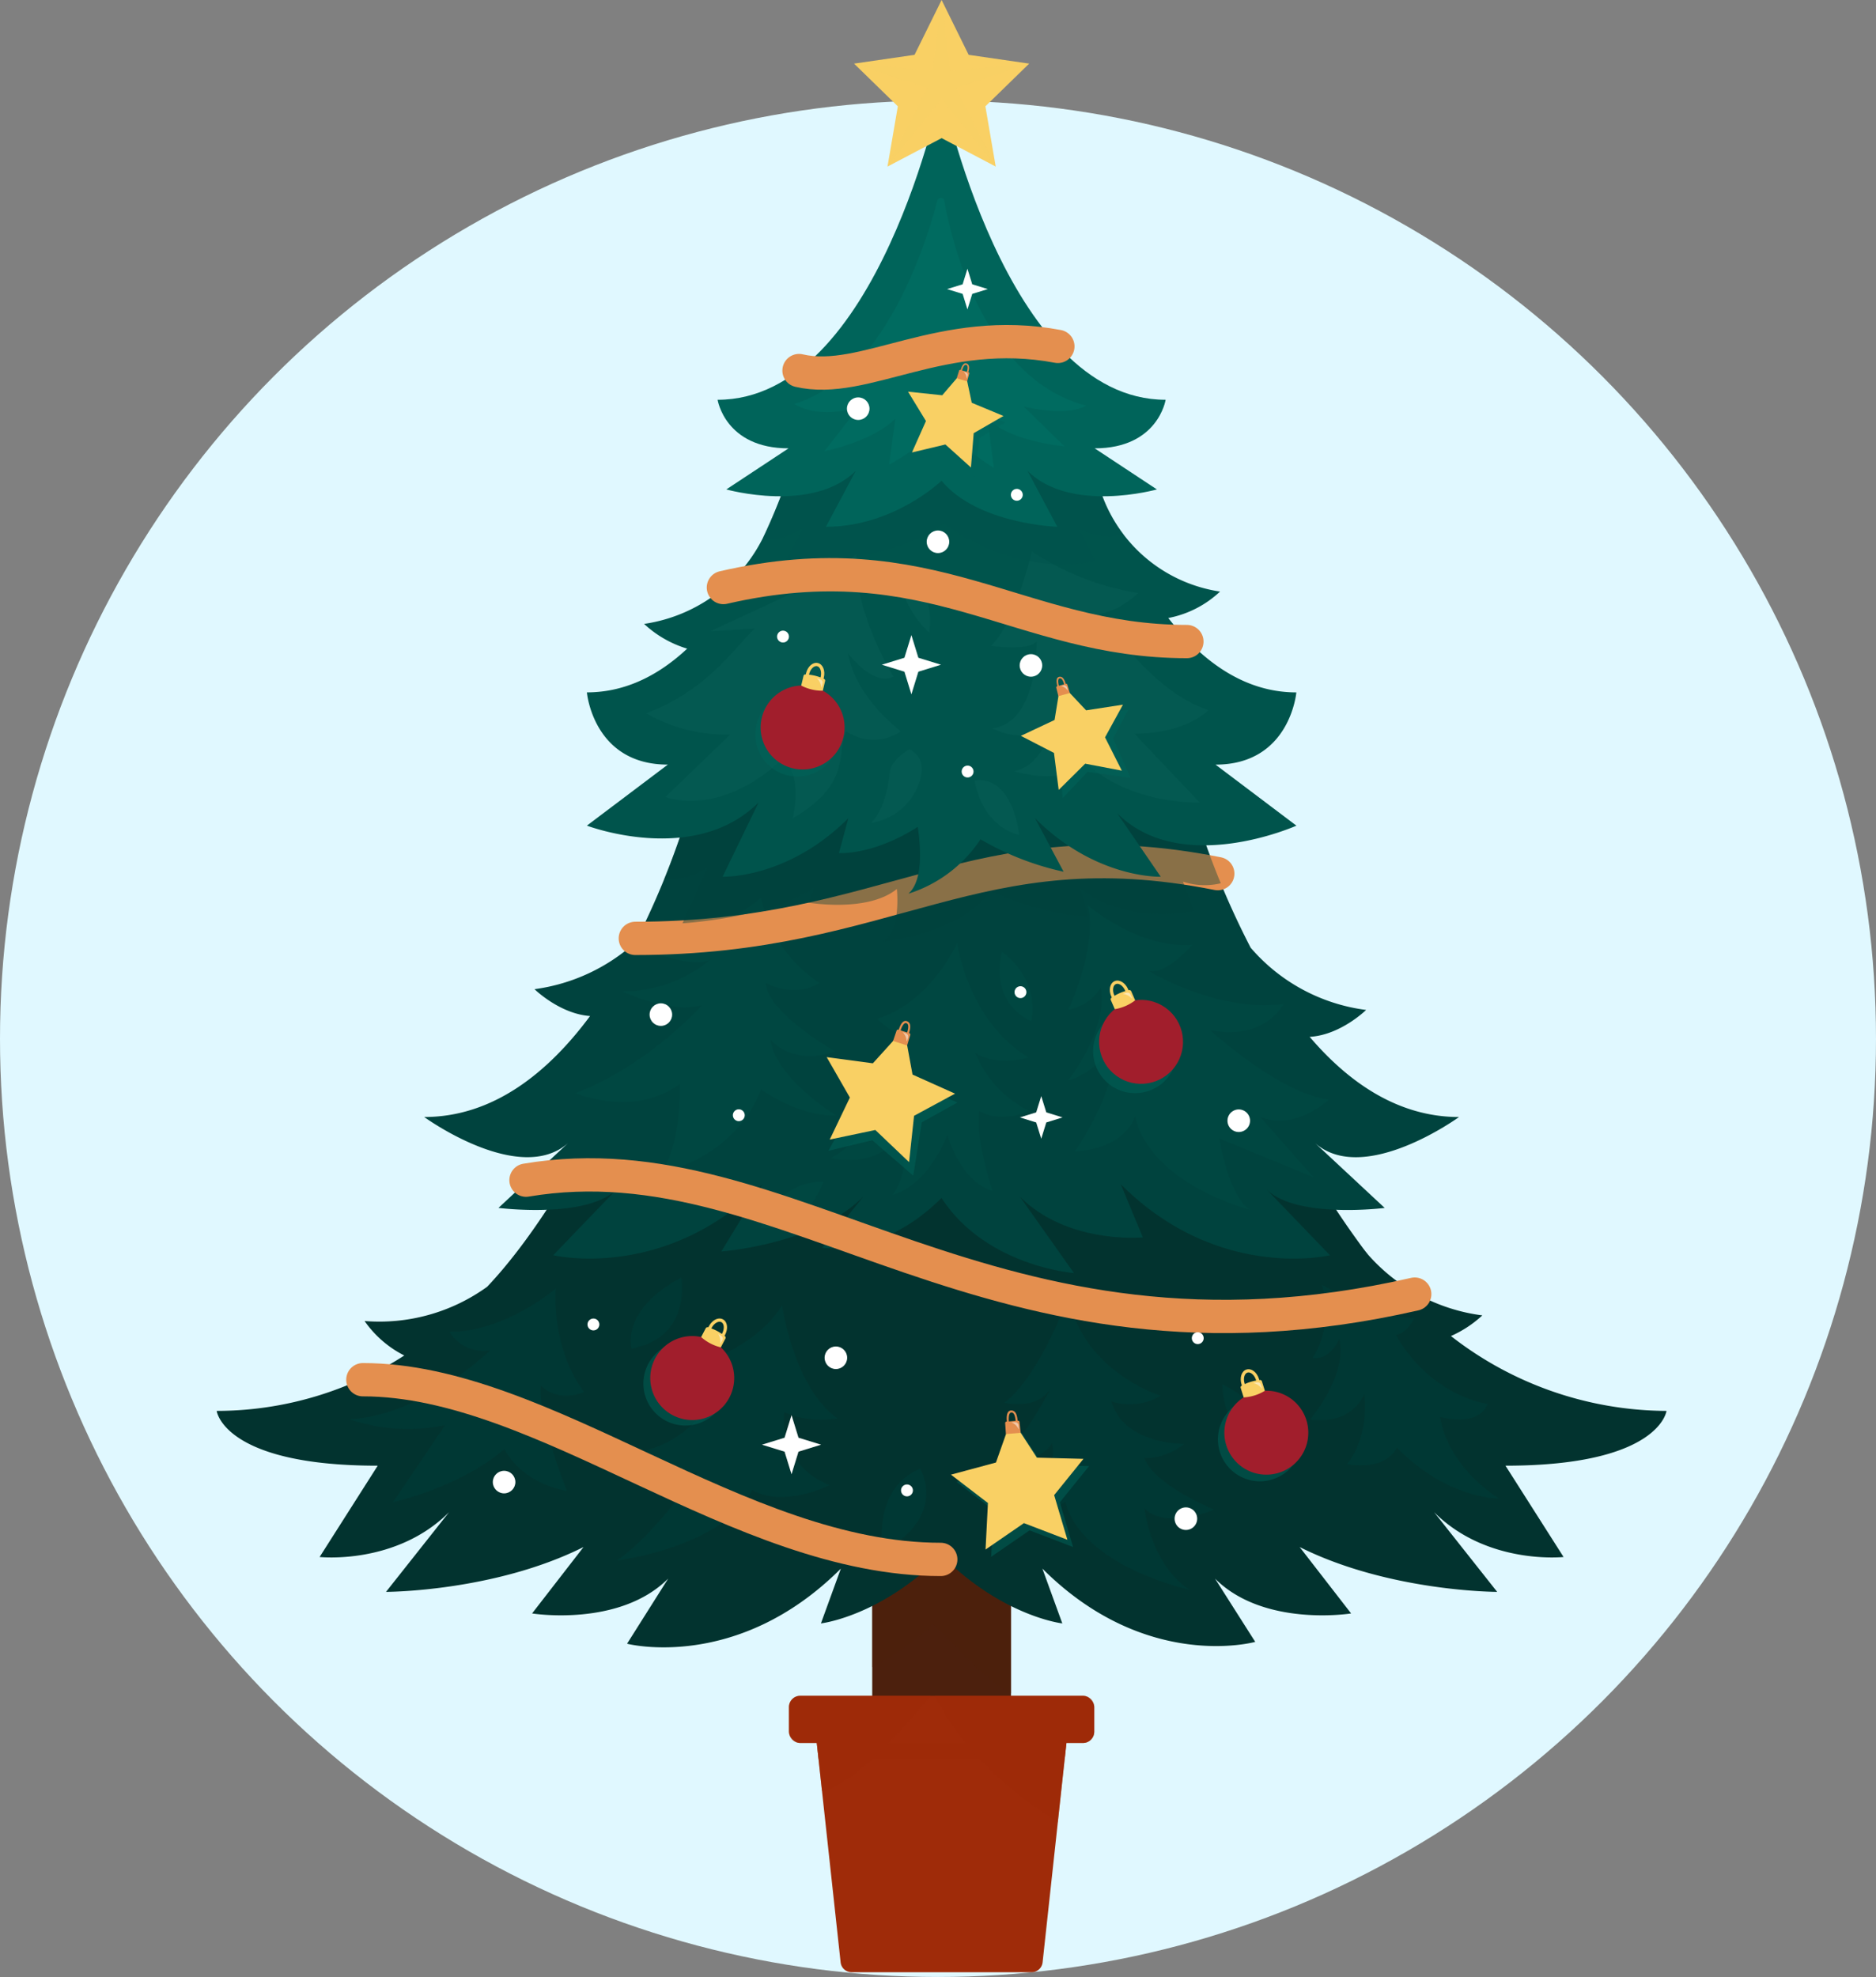 <svg xmlns="http://www.w3.org/2000/svg" width="260" height="273.933"><rect width="100%" height="100%" fill="#808080" stroke="none"/><defs><clipPath id="a"><path data-name="Path 11765" d="M1292.878 184.536c-8.364 0-15.227-4.7-20.7-11.11 4.286-.244 7.824-3.728 7.824-3.728a25.329 25.329 0 01-16-8.622 114.325 114.325 0 01-8.851-22.781h-67.961a114.643 114.643 0 01-8.457 22.026 25.942 25.942 0 01-13.984 6.5s3.473 3.419 7.7 3.721c-5.805 7.826-13.417 13.992-22.991 13.992 0 0 13.165 9.56 19.93 3.623l-9.635 8.972s12.25 1.552 16.39-2.588l-8.8 9.143s15.442 3.709 28.986-9.835l-5.693 9.318s13.027-.95 19.67-7.593l-5.694 7.074s8.347 1.294 16.544-6.9c6.164 9.489 18.355 10.41 18.355 10.41l-7.487-10.583c6.643 6.643 17.034 5.636 17.034 5.636l-3.058-7.359c13.546 13.544 28.988 9.835 28.988 9.835l-8.8-9.143c4.14 4.14 16.39 2.588 16.39 2.588l-9.635-8.972c6.77 5.94 19.935-3.624 19.935-3.624z" transform="translate(-1149.461 -138.295)" fill="none"/></clipPath><clipPath id="b"><path data-name="Path 11773" d="M1258.607 150.226c-7.37 0-13.246-4.528-17.746-10.308a14.417 14.417 0 007.174-3.667l-.179-.025a20.663 20.663 0 01-16.1-13.117 76.679 76.679 0 01-2.482-7.447h-39.662a83.248 83.248 0 01-4.618 12.5 21.953 21.953 0 01-16.6 12.544l-.186.027a15.159 15.159 0 005.974 3.43c-3.855 3.6-8.472 6.059-13.9 6.059 0 0 .863 10.008 11.214 10.008l-11.214 8.456s14.913 5.663 23.8-3.221l-4.992 10.3s8.972.344 17.426-8.11l-1.3 4.83s4.655.365 10.925-3.63c.484 3.34.631 7.582-1.306 9.264a18.706 18.706 0 0010-7.541 39.3 39.3 0 0011.518 4.494l-3.967-7.418c8.453 8.453 17.425 8.11 17.425 8.11l-6.038-8.8c8.885 8.885 24.845 1.725 24.845 1.725l-11.214-8.456c10.341.001 11.203-10.007 11.203-10.007z" transform="translate(-1160.281 -115.662)" fill="none"/></clipPath><clipPath id="c"><path data-name="Path 11835" d="M1214.52 198.974h-39.284a1.514 1.514 0 00-1.515 1.515V204a1.515 1.515 0 001.515 1.515h2.34l3.3 30.394a1.538 1.538 0 001.529 1.373h24.935a1.539 1.539 0 001.529-1.373l3.3-30.394h2.34a1.516 1.516 0 001.515-1.515v-3.509a1.515 1.515 0 00-1.504-1.517z" transform="translate(-1173.722 -198.974)" fill="none"/></clipPath></defs><g transform="translate(-920 -1187.067)"><circle data-name="Ellipse 27" cx="130" cy="130" r="130" transform="translate(920 1201)" fill="#e0f8ff"/><g data-name="Group 496" transform="translate(-185.624 1100.861)"><path data-name="Path 11747" d="M1245.742 295.115h-19.234v44.622a26.644 26.644 0 0019.234 0z" fill="#4c200d"/><path data-name="Path 11748" d="M1245.742 320.827v-20.772h-19.234v17.163a34.077 34.077 0 008.454-5.949c3.911 3.916 7.759 8.206 10.78 9.558z" fill="#4c200d" opacity=".5" style="mix-blend-mode:multiply;isolation:isolate"/><g data-name="Group 461"><path data-name="Path 11749" d="M1336.588 281.703a48.832 48.832 0 01-29.875-10.373 15.764 15.764 0 004.349-2.861 25.422 25.422 0 01-15.83-8.414 40.95 40.95 0 01-.579-.733l-.039-.054v.006a127.478 127.478 0 01-7.714-11.729h-101.68s-5.459 9.993-12.081 16.959a25.522 25.522 0 01-16.988 4.745 14.9 14.9 0 005.505 4.776 47.965 47.965 0 01-26 7.678s.921 7.591 22.316 7.591l-8.051 12.652s10.581 1.15 17.942-6.211l-8.741 11.043s14.953 0 27.375-6.211l-7.13 9.2s12.077 1.957 18.863-4.83l-5.7 9.026s15.252 3.971 29.63-10.408l-2.761 7.593s8.205-.921 16.717-9.433c8.512 8.512 16.736 9.433 16.736 9.433l-2.761-7.593c14.377 14.379 29.5 10.152 29.5 10.152l-5.578-8.77c6.786 6.787 18.864 4.83 18.864 4.83l-7.13-9.2c12.423 6.211 27.375 6.211 27.375 6.211l-8.741-11.043c7.361 7.362 17.942 6.211 17.942 6.211l-8.051-12.652c21.397-.001 22.316-7.591 22.316-7.591z" fill="#02332f"/><path data-name="Path 11750" d="M1182.655 264.727s-6.924 6.026-14.746 6.026a5.578 5.578 0 005.643 2.565s-9.247 9.022-19.505 9.537a24.808 24.808 0 0013.271.817l-7.228 10.675s9.168-1.971 15.45-7.357c0 0 1.988 4.536 8.656 5.818 0 0-4.1-10.258-3.59-14.617 0 0 2.05 2.436 5.961.9-4.681-6.346-3.912-14.364-3.912-14.364z" fill="#003834"/><path data-name="Path 11751" d="M1288.824 264.214s7.951 4.615 12.823 4.615c0 0-1.154 2.309-2.565 2.309 0 0 3.849 7.82 12.7 9.616 0 0-.9 3.2-6.541 1.794 0 0 .417 6.124 8.078 11.285 0 0-7.084.127-14.1-7.053 0 0-1.154 3.207-6.924 2.309 0 0 3.078-3.3 2.4-9.745 0 0-1.444 4.328-7.5 3.559.191-.29 5.192-6.155 4.038-11.156 0 0-1.25 2.982-3.655 2.6a12.457 12.457 0 001.246-10.133z" fill="#003834"/><path data-name="Path 11752" d="M1221.699 282.742a13.027 13.027 0 01-7.4-.867 9.554 9.554 0 006.347 10.1s-6.445 3.238-10.77.675c-4.2 8.045-18.753 9.777-18.753 9.777 5.193-3.526 11.154-12.181 11.154-12.181a18.259 18.259 0 01-8.847-2.694s7.982-.865 11.06-8.366a16.742 16.742 0 01-7.789-2.4s12.4-1.827 17.309-9.712c-.004-.007 1.633 11.436 7.689 15.668z" fill="#003834"/><path data-name="Path 11753" d="M1251.43 286.195c1.167 4.642-5.455 10.879-5.455 10.879 3.723.152 7.276-2.809 7.276-2.809 2.359 9.031 17.228 12.219 17.228 12.219-5.411-3.563-6.239-11.266-6.239-11.266 3.017 3.042 9.656.16 9.656.16s-8.272-3.361-9.662-7.126a8.691 8.691 0 005.505-1.973s-8.4.106-10.058-5.882a8.3 8.3 0 006.795-.8s-10.608-3.232-12.813-13.667c0 0-3.913 10.921-8.837 14.636 0 0 4.517 1.144 6.413-2 0 0-3.817 7.707-8.316 11.081.002-.004 6.628-.435 8.507-3.452z" fill="#003834"/><path data-name="Path 11754" d="M1233.145 289.691s3.961 6.455-5.171 11.523c-.001 0-1.624-8.666 5.171-11.523z" fill="#003834"/><path data-name="Path 11755" d="M1200.054 263.22s1.5 8.339-6.912 9.841c0 0-1.577-5.334 6.912-9.841z" fill="#003834"/><path data-name="Path 11756" d="M1280.554 284.088s-5.384 1.475-5.513-6.026c0 0 4.488 1.667 5.513 6.026z" fill="#003834"/></g><g data-name="Group 462"><path data-name="Path 11757" d="M1307.834 240.983c-8.364 0-15.227-4.7-20.7-11.11 4.286-.244 7.824-3.728 7.824-3.728a25.329 25.329 0 01-16-8.622 114.325 114.325 0 01-8.851-22.781h-67.961a114.643 114.643 0 01-8.457 22.026 25.942 25.942 0 01-13.984 6.5s3.473 3.419 7.7 3.721c-5.805 7.826-13.417 13.992-22.991 13.992 0 0 13.165 9.56 19.93 3.623l-9.635 8.972s12.25 1.552 16.39-2.588l-8.8 9.143s15.442 3.709 28.986-9.835l-5.693 9.318s13.027-.95 19.67-7.593l-5.694 7.074s8.347 1.294 16.544-6.9c6.164 9.489 18.355 10.41 18.355 10.41l-7.487-10.583c6.643 6.643 17.034 5.636 17.034 5.636l-3.058-7.359c13.546 13.544 28.988 9.835 28.988 9.835l-8.8-9.143c4.14 4.14 16.39 2.588 16.39 2.588l-9.635-8.972c6.77 5.94 19.935-3.624 19.935-3.624z" fill="#00433e"/><path data-name="Path 11758" d="M1256.386 211.636s6.957 6.059 14.458 5.482c0 0-3.367 4.038-5.963 3.655 0 0 9.424 5.77 18.657 4.519 0 0-2.6 5.193-10.193 3.655 0 0 9.52 8.751 16.444 9.616 0 0-4.616 4.424-9.52 2.4l7.405 8.366-13.079-5.384s1.281 7.949 4.229 9.872c0 0-13.719-3.463-15.9-12.95 0 0-1.154 4.488-8.335 4.872 0 0 5.769-8.078 5.513-14.617 0 0-3.2 4.1-6.411 4.745 0 0 5.513-6.924 4.488-12.823a6.685 6.685 0 01-4.488 3.078s4.104-8.711 2.695-14.486z" fill="#004741"/><path data-name="Path 11759" d="M1219.198 222.411c-3.59 2.179-7.437 0-7.437 0 .129 4.1 9.618 9.489 9.618 9.489-6.155 2.052-8.977-1.667-8.977-1.667.769 5.513 9.1 10.514 9.1 10.514-5.128.256-10.385-3.59-10.385-3.59-3.844 9.745-13.976 11.545-13.976 11.545 2.949-3.463 2.692-12.31 2.692-12.31-6.282 4.745-14.49 1.281-14.49 1.281 10-3.717 17.568-12.181 17.568-12.181-4.359 1.284-11.027-1.923-11.027-1.923a18.97 18.97 0 0012.438-4.615c-1.667 1.538-7.437-.513-7.437-.513 5-.771 14.233-7.822 14.233-7.822a18.854 18.854 0 008.08 11.792z" fill="#004741"/><path data-name="Path 11760" d="M1236.927 243.408s1.731 6.539 6.251 7.789c0 0-2.4-7.02-1.827-11.058 0 0 2.6 1.827 6.924 0a15.48 15.48 0 01-7.5-8.078s2.6 2.019 7.405.673c-8.464-5.1-9.906-15.867-9.906-15.867s-3.655 8.27-11.058 10.481a9.4 9.4 0 003.173 2.213s-.771 3.173-7.022 5.963c3.463 1.729 7.791.288 7.791.288s-5 7.887-10.387 10.866c6.541 1.25 9.137-2.6 9.137-2.6s2.5 3.269-.577 7.693c5.191-1.535 7.596-8.363 7.596-8.363z" fill="#004741"/><path data-name="Path 11761" d="M1211.024 256.31s6.155.577 8.7-6.347c.003-.004-5.766-.625-8.7 6.347z" fill="#004741"/><path data-name="Path 11762" d="M1244.492 218.086s-2.019 6.732 4.038 9.618c.003-.003 1.54-5.389-4.038-9.618z" fill="#004741"/><path data-name="Path 11763" d="M1193.675 216.229c35.5 0 47.12-15.665 80.723-8.97" fill="none" stroke="#e48f4f" stroke-linecap="round" stroke-miterlimit="10" stroke-width="4.614"/></g><g data-name="Group 465"><g data-name="Group 464"><g data-name="Group 463" clip-path="url(#a)" transform="translate(1164.417 194.743)"><path data-name="Path 11764" d="M33.241 13.338a10.3 10.3 0 005.974-1.636L35.8 19.397s12.512-.771 18.234-4.953l-.8 2.084s8.232 1.425 12.271-1.892c0 0 .675 6.155-2.115 7.357 0 0 11.012-1.106 15.05-7.07 0 0 7.583 3.511 13.544 3.463l-1.011-3.8s5.535 5 15.728 3.125l-1.538-4.088a9.409 9.409 0 005.542.146V-8.537H33.241z" fill="#00433e" opacity=".4"/></g></g><path data-name="Path 11766" d="M1285.288 182.147c-7.37 0-13.246-4.528-17.746-10.308a14.417 14.417 0 007.174-3.667l-.179-.025a20.663 20.663 0 01-16.1-13.117 76.679 76.679 0 01-2.482-7.447h-39.662a83.248 83.248 0 01-4.618 12.5 21.953 21.953 0 01-16.6 12.544l-.186.027a15.159 15.159 0 005.974 3.43c-3.855 3.6-8.472 6.059-13.9 6.059 0 0 .863 10.008 11.214 10.008l-11.214 8.456s14.913 5.663 23.8-3.221l-4.992 10.3s8.972.344 17.426-8.11l-1.3 4.83s4.655.365 10.925-3.63c.484 3.34.631 7.582-1.306 9.264a18.706 18.706 0 0010-7.541 39.3 39.3 0 0011.518 4.494l-3.967-7.418c8.453 8.453 17.425 8.11 17.425 8.11l-6.038-8.8c8.885 8.885 24.845 1.725 24.845 1.725l-11.214-8.456c10.341.001 11.203-10.007 11.203-10.007z" fill="#00544c"/><path data-name="Path 11767" d="M1255.744 191.542c6.257 6.257 16.155 5.866 16.155 5.866l-9.052-9.547c7.291 0 10.271-3.273 10.271-3.273-6.668-2.117-11.948-9.249-15.117-13.319 2.809-.373 5.372-2.9 5.372-2.9a36.872 36.872 0 01-14.746-5.77s-2.34 10.129-5.674 13.079c0 0 4.938.833 6.347-.577 0 0 .258 11.252-6.153 12.021 0 0 4.84 2.692 8.558-.769 0 0-1.538 6.091-5.578 6.7-.001-.004 7.373 2.336 9.617-1.511z" fill="#045951"/><path data-name="Path 11768" d="M1224.328 162.917c-3.719 3.59-15.611 8.478-20.26 10.77l6.155-.385c-2.715 2.538-6.6 8.624-15.067 11.733a22.281 22.281 0 0011.669 2.948l-8.977 8.656s7.375 3.013 16.222-5.257c2.948 2.18 1.411 8.208 1.411 8.208 8.431-4.874 5.93-9.3 7.436-12.054a6.719 6.719 0 007.566 0c-6.8-5.386-7.309-10.77-7.309-10.77s3.463 4.615 6.282 3.2c0 .004-5.769-9.356-5.128-17.049z" fill="#045951"/><path data-name="Path 11769" d="M1228.948 193.178s-.383 5-2.628 7.051a8.353 8.353 0 006.924-6.347c.729-2.986-1.6-3.849-1.6-3.849s-2.515 1.414-2.696 3.145z" fill="#045951"/><path data-name="Path 11770" d="M1246.897 201.882s-4.9-.723-6.2-7.5c-.003-.002 4.852-1.398 6.2 7.5z" fill="#045951"/><path data-name="Path 11771" d="M1234.394 173.879s-5-4.551-3.655-9.3c.001.005 4.68 3.531 3.655 9.3z" fill="#045951"/></g><g data-name="Group 467"><g data-name="Group 466" clip-path="url(#b)" transform="translate(1186.962 147.583)"><path data-name="Path 11772" d="M24.417 13.427a10.053 10.053 0 005.426-1.571l-2.661 5.257s16.532-.994 22.237-5.963c0 0 9.426 7.568 21.093 5.2l-2.275-4.44a9.383 9.383 0 006.443.75V4.134H24.801z" fill="#00544c" opacity=".4" style="mix-blend-mode:multiply;isolation:isolate"/></g></g><g data-name="Group 468"><path data-name="Path 11774" d="M1236.115 152.816c5 6.038 16.045 6.382 16.045 6.382l-4.141-7.764c5.953 5.953 17.945 2.588 17.945 2.588l-8.626-5.693c8.8 0 9.833-6.73 9.833-6.73-22.256 0-31.055-43.134-31.055-43.134s-8.781 43.134-31.038 43.134c0 0 1.036 6.73 9.835 6.73l-8.626 5.693s11.992 3.365 17.944-2.588l-4.142 7.764c9.432.001 16.026-6.382 16.026-6.382z" fill="#00645a"/><path data-name="Path 11775" d="M1236.099 144.961a35.161 35.161 0 007.261 6.08l-.858-6.822c3.2 3.2 10.646 3.828 10.646 3.828l-5.635-5.5c6.556 1.469 8.629-.144 8.629-.144-13.8-3.567-18.418-21.766-19.656-28.375a.488.488 0 00-.952-.033c-1.7 6.491-7.433 24.333-19.812 28.177 0 0 3.109 2.3 8.974.375l-4.828 6.188s6.636-1.317 9.839-4.517l-.858 6.361a27.268 27.268 0 007.249-5.62" fill="#006b60"/></g><g data-name="Group 469" fill="#f9d064"><path data-name="Path 11776" d="M1236.125 105.344l-7.5 3.943 1.432-8.351-6.067-5.914 8.384-1.218 3.75-7.6 3.749 7.6 8.385 1.218-6.067 5.914 1.432 8.351z"/><path data-name="Path 11777" d="M1236.125 99.894l-7.5 9.392 5.477-10.862-10.112-3.4 10.884 1.025 1.25-9.841 1.25 9.841 10.884-1.025-10.112 3.4 5.477 10.862z" opacity=".4" style="mix-blend-mode:multiply;isolation:isolate"/></g><path data-name="Path 11778" d="M1232.903 177.344l-.966-3.136-.967 3.136-3.136.967 3.136.967.967 3.136.967-3.136 3.136-.967z" fill="#fff"/><path data-name="Path 11779" d="M1240.37 125.598l-.665-2.157-.665 2.157-2.157.665 2.157.665.665 2.157.665-2.157 2.157-.665z" fill="#fff"/><path data-name="Path 11780" d="M1250.633 240.337l-.7-2.254-.7 2.254-2.254.7 2.254.7.7 2.254.7-2.254 2.254-.7z" fill="#fff"/><path data-name="Path 11781" d="M1216.292 285.417l-.967-3.136-.968 3.136-3.136.967 3.136.967.968 3.136.967-3.136 3.136-.967z" fill="#fff"/><path data-name="Path 11782" d="M1248.592 359.483h-24.936a1.538 1.538 0 01-1.529-1.373l-3.513-32.311a1.539 1.539 0 011.529-1.7h31.961a1.539 1.539 0 011.53 1.7l-3.513 32.311a1.539 1.539 0 01-1.529 1.373z" fill="#9f2b09"/><path data-name="Path 11783" d="M1218.43 324.094l.634 5.834h34.122l.634-5.834z" fill="#9f2b09" opacity=".5" style="mix-blend-mode:multiply;isolation:isolate"/><rect data-name="Rectangle 113" width="42.314" height="6.539" rx="1.569" transform="translate(1214.968 321.177)" fill="#9f2b09"/><g data-name="Group 470"><path data-name="Path 11784" d="M1248.315 298.254l-5.32 3.661.329-6.449-5.124-3.928 6.234-1.677 1.9-5.374a.373.373 0 01.665-.079l3.109 4.776 6.455.165-4.057 5.024 1.838 6.189z" fill="#00645a" opacity=".5" style="mix-blend-mode:multiply;isolation:isolate"/><path data-name="Path 11785" d="M1247.532 297.252l-5.317 3.659.329-6.447-5.124-3.928 6.235-1.679 1.9-5.372a.374.374 0 01.667-.079l3.109 4.776 6.455.165-4.063 5.024 1.836 6.191z" fill="#f9d064"/><path data-name="Path 11786" d="M1247.08 284.746l-.159-1.506a.208.208 0 00-.225-.183h-.042v-.011c-.042-.486-.152-1.4-.867-1.4s-.665 1.044-.621 1.529v.006h-.042a.208.208 0 00-.189.219l.1 1.511zm-.7-1.663l-.463.04h-.012l-.462.04v-.008c-.027-.333-.073-1.229.373-1.229s.537.815.567 1.15z" fill="#e48f4f"/><path data-name="Path 11787" d="M1246.831 284.153l-.044-.463a.462.462 0 00-.452-.419l-.452-.01s-.092.013-.019.048a1.9 1.9 0 01.9.863c.069.158.067-.019.067-.019z" fill="#fff" opacity=".5"/></g><g data-name="Group 471"><path data-name="Path 11788" d="M1226.514 244.196l-6.082 1.467 3.707-6.649-3.451-5.74 6.243 1.492 3.823-4.224c.208-.229-.056-.3 0 0l.917 5.63 6.647 2.8-4.94 2.742-1.186 7.391z" fill="#00645a" opacity=".5" style="mix-blend-mode:multiply;isolation:isolate"/><path data-name="Path 11789" d="M1226.937 242.779l-6.318 1.327 2.79-5.822-3.213-5.6 6.4.856 3.826-4.226a.373.373 0 01.644.183l1.027 5.605 5.893 2.642-5.68 3.069-.692 6.42z" fill="#f9d064"/><path data-name="Path 11790" d="M1231.347 231.069l.433-1.45a.206.206 0 00-.135-.256l-.04-.013v-.008c.148-.465.4-1.35-.258-1.625s-1.017.706-1.165 1.171v.006l-.039-.012a.2.2 0 00-.258.129l-.49 1.434zm0-1.8l-.442-.142h-.015l-.442-.142v-.006c.1-.321.406-1.163.817-.992s.183.961.081 1.279z" fill="#e48f4f"/><path data-name="Path 11791" d="M1231.344 230.423l.137-.442a.465.465 0 00-.256-.563l-.415-.183s-.088-.023-.035.037a1.9 1.9 0 01.5 1.14c.002.172.069.011.069.011z" fill="#fff" opacity=".5"/></g><g data-name="Group 472"><path data-name="Path 11792" d="M1256.353 193.157l-3.448 3.628-.4-6.078-4.813-2.359 4.842-1.709.734-4.5c.042-.246-.169-.181 0 0l3.063 3.384 5.682-1.006-2.127 3.99 2.415 5.478z" fill="#00645a" opacity=".5" style="mix-blend-mode:multiply;isolation:isolate"/><path data-name="Path 11793" d="M1256.023 192.022l-3.67 3.636-.654-5.124-4.592-2.367 4.672-2.2.734-4.5a.3.3 0 01.513-.156l3.125 3.319 5.107-.786-2.484 4.53 2.325 4.613z" fill="#f9d064"/><path data-name="Path 11794" d="M1253.893 182.237l-.34-1.163a.166.166 0 00-.2-.115l-.033.008c-.1-.377-.319-1.081-.881-.981s-.375.917-.273 1.292v.006l-.033.008a.165.165 0 00-.117.2l.292 1.175zm-.788-1.211l-.358.1h-.011l-.358.1c-.071-.26-.234-.959.119-1.023s.54.567.608.825z" fill="#e48f4f"/><path data-name="Path 11795" d="M1253.614 181.804l-.1-.358a.373.373 0 00-.417-.267l-.358.058s-.069.023-.006.04a1.529 1.529 0 01.828.552c.078.115.053-.025.053-.025z" fill="#fff" opacity=".5"/></g><g data-name="Group 473"><path data-name="Path 11796" d="M1236.367 148.848l-4.461 1.206 2.6-4.984-2.663-4.169 4.638.975 2.738-3.2c.148-.173-.048-.223 0 0l.792 4.138 4.964 1.934-3.592 2.125-.725 5.48z" fill="#00645a" opacity=".5" style="mix-blend-mode:multiply;isolation:isolate"/><path data-name="Path 11797" d="M1236.651 147.794l-4.638 1.106 1.942-4.355-2.486-4.069 4.742.5 2.736-3.2a.277.277 0 01.481.123l.873 4.117 4.4 1.829-4.132 2.382-.379 4.755z" fill="#f9d064"/><path data-name="Path 11798" d="M1239.666 139.054l.29-1.079a.153.153 0 00-.1-.188l-.031-.008v-.006c.1-.346.269-1-.223-1.194s-.735.542-.835.888l-.029-.008a.154.154 0 00-.189.1l-.331 1.067zm-.04-1.331l-.329-.1h-.01l-.329-.094v-.006c.071-.238.277-.867.583-.748s.156.7.086.942z" fill="#e48f4f"/><path data-name="Path 11799" d="M1239.653 138.579l.092-.329a.34.34 0 00-.2-.408l-.31-.129s-.065-.015-.025.029a1.4 1.4 0 01.388.833c.01.127.055.004.055.004z" fill="#fff" opacity=".5"/></g><g data-name="Group 478"><path data-name="Path 11800" d="M1285.79 283.9a5.817 5.817 0 11-7.289-3.813 5.819 5.819 0 017.289 3.813z" fill="#00645a" opacity=".5" style="mix-blend-mode:multiply;isolation:isolate"/><path data-name="Path 11801" d="M1286.68 282.984a5.817 5.817 0 11-7.289-3.813 5.815 5.815 0 017.289 3.813z" fill="#a11e2c"/><g data-name="Group 477"><g data-name="Group 476"><g data-name="Group 475"><g data-name="Group 474"><path data-name="Path 11802" d="M1279.433 279.35c-.679.213-1.444-.363-1.74-1.311s0-1.857.681-2.069 1.446.363 1.742 1.311-.008 1.856-.683 2.069zm-.923-2.955c-.427.133-.606.825-.391 1.511s.756 1.152 1.181 1.019.6-.825.392-1.511-.757-1.152-1.184-1.019z" fill="#f9d064"/></g></g><path data-name="Path 11803" d="M1280.924 278.914l-.409-1.309a.273.273 0 00-.34-.177 6.338 6.338 0 00-2.421.758.27.27 0 00-.177.338l.41 1.309a6.24 6.24 0 002.937-.919z" fill="#f9d064"/></g></g><path data-name="Path 11804" d="M1280.506 278.52l-.127-.446a.465.465 0 00-.521-.331l-.448.073s-.088.029-.011.052a1.9 1.9 0 011.04.683c.1.142.067-.031.067-.031z" fill="#fff" opacity=".5"/></g><g data-name="Group 483"><path data-name="Path 11805" d="M1206.279 279.212a5.816 5.816 0 11-4.372-6.966 5.817 5.817 0 014.372 6.966z" fill="#00645a" opacity=".5" style="mix-blend-mode:multiply;isolation:isolate"/><path data-name="Path 11806" d="M1206.717 279.846a5.817 5.817 0 11-2.457-7.851 5.815 5.815 0 012.457 7.851z" fill="#a11e2c"/><g data-name="Group 482"><g data-name="Group 481"><g data-name="Group 480"><g data-name="Group 479"><path data-name="Path 11807" d="M1204.162 272.15a1.566 1.566 0 01-.3-2.157c.46-.881 1.317-1.311 1.946-.981s.765 1.277.3 2.159-1.314 1.311-1.946.979zm1.436-2.742c-.4-.206-1.01.156-1.344.792s-.279 1.348.117 1.554 1.01-.154 1.342-.792.281-1.346-.115-1.554z" fill="#f9d064"/></g></g><path data-name="Path 11808" d="M1205.525 272.896l.636-1.215a.271.271 0 00-.115-.365 6.37 6.37 0 00-2.246-1.177.274.274 0 00-.367.115l-.636 1.215a6.255 6.255 0 002.728 1.427z" fill="#f9d064"/></g></g><path data-name="Path 11809" d="M1205.508 272.321l.225-.4a.463.463 0 00-.136-.6l-.369-.265s-.081-.042-.042.029a1.881 1.881 0 01.25 1.219c-.028.165.072.017.072.017z" fill="#fff" opacity=".5"/></g><g data-name="Group 488" transform="translate(1255.643 222.075)"><path data-name="Path 11810" d="M11.872 6.183a5.817 5.817 0 11-8.168-.975 5.817 5.817 0 018.168.975z" fill="#00645a" opacity=".5" style="mix-blend-mode:multiply;isolation:isolate"/><circle data-name="Ellipse 29" cx="5.817" cy="5.817" r="5.817" transform="rotate(-54.031 9.594 4.891)" fill="#a11e2c"/><g data-name="Group 487"><g data-name="Group 486"><g data-name="Group 485"><g data-name="Group 484"><path data-name="Path 11811" d="M5.869 3.328C5.217 3.611 4.396 3.122 4 2.209S3.806.363 4.458.08s1.475.208 1.871 1.119.195 1.846-.46 2.129zM4.633.487c-.41.177-.515.883-.229 1.542s.875 1.065 1.283.888.515-.886.227-1.544S5.046.311 4.633.487z" fill="#f9d064"/></g></g><path data-name="Path 11812" d="M7.305 2.739L6.759 1.48a.269.269 0 00-.356-.14 6.358 6.358 0 00-2.325 1.008.273.273 0 00-.142.356l.546 1.259a6.279 6.279 0 002.823-1.224z" fill="#f9d064"/></g></g><path data-name="Path 11813" d="M6.849 2.389l-.175-.429a.463.463 0 00-.552-.273l-.438.121s-.083.037 0 .052a1.891 1.891 0 011.1.569c.117.127.065-.04.065-.04z" fill="#fff" opacity=".5"/></g><g data-name="Group 493"><path data-name="Path 11814" d="M1221.941 187.85a5.817 5.817 0 11-5.949-5.682 5.818 5.818 0 015.949 5.682z" fill="#00645a" opacity=".5" style="mix-blend-mode:multiply;isolation:isolate"/><path data-name="Path 11815" d="M1222.52 188.354a5.817 5.817 0 11-4.309-7.005 5.816 5.816 0 014.309 7.005z" fill="#a11e2c"/><g data-name="Group 492"><g data-name="Group 491"><g data-name="Group 490"><g data-name="Group 489"><path data-name="Path 11816" d="M1218.154 181.524c-.692-.165-1.054-1.052-.823-2.017s.952-1.594 1.646-1.429 1.054 1.052.823 2.017-.952 1.594-1.646 1.429zm.719-3.011c-.433-.1-.942.4-1.109 1.1s.061 1.377.494 1.479.942-.4 1.109-1.1-.06-1.377-.494-1.479z" fill="#f9d064"/></g></g><path data-name="Path 11817" d="M1219.657 181.911l.319-1.334a.268.268 0 00-.2-.325 6.371 6.371 0 00-2.467-.59.271.271 0 00-.325.2l-.319 1.334a6.24 6.24 0 002.992.715z" fill="#f9d064"/></g></g><path data-name="Path 11818" d="M1219.5 181.359l.119-.448a.462.462 0 00-.277-.55l-.423-.167s-.09-.019-.033.04a1.9 1.9 0 01.542 1.119c.014.173.072.006.072.006z" fill="#fff" opacity=".5"/></g><path data-name="Path 11819" d="M1301.694 265.521c-59.122 13.519-86.408-21.981-123.17-15.79" fill="none" stroke="#e48f4f" stroke-linecap="round" stroke-miterlimit="10" stroke-width="4.614"/><path data-name="Path 11820" d="M1270.118 175.101c-23.308 0-35.435-14.117-64.237-7.485" fill="none" stroke="#e48f4f" stroke-linecap="round" stroke-miterlimit="10" stroke-width="4.614"/><path data-name="Path 11821" d="M1236.007 302.281c-28.046 0-54.923-24.9-80.092-24.9" fill="none" stroke="#e48f4f" stroke-linecap="round" stroke-miterlimit="10" stroke-width="4.614"/><path data-name="Path 11822" d="M1216.362 137.552c9.018 2.13 19.834-6.38 35.876-3.348" fill="none" stroke="#e48f4f" stroke-linecap="round" stroke-miterlimit="10" stroke-width="4.614"/><circle data-name="Ellipse 30" cx="1.563" cy="1.563" r="1.563" transform="translate(1223.003 141.269)" fill="#fff"/><circle data-name="Ellipse 31" cx="1.563" cy="1.563" r="1.563" transform="translate(1234.056 159.713)" fill="#fff"/><circle data-name="Ellipse 32" cx="1.563" cy="1.563" r="1.563" transform="translate(1246.942 176.846)" fill="#fff"/><circle data-name="Ellipse 33" cx="1.563" cy="1.563" r="1.563" transform="translate(1195.653 225.229)" fill="#fff"/><circle data-name="Ellipse 34" cx="1.563" cy="1.563" r="1.563" transform="translate(1173.925 290.003)" fill="#fff"/><path data-name="Path 11823" d="M1271.544 296.636a1.564 1.564 0 11-1.563-1.563 1.563 1.563 0 011.563 1.563z" fill="#fff"/><circle data-name="Ellipse 35" cx="1.563" cy="1.563" r="1.563" transform="translate(1219.908 272.776)" fill="#fff"/><path data-name="Path 11824" d="M1278.871 241.494a1.563 1.563 0 11-1.563-1.563 1.564 1.564 0 011.563 1.563z" fill="#fff"/><path data-name="Path 11825" d="M1247.368 154.769a.821.821 0 11-.821-.821.82.82 0 01.821.821z" fill="#fff"/><path data-name="Path 11826" d="M1240.546 193.111a.821.821 0 11-.821-.821.821.821 0 01.821.821z" fill="#fff"/><path data-name="Path 11827" d="M1247.874 223.682a.821.821 0 11-.821-.821.823.823 0 01.821.821z" fill="#fff"/><path data-name="Path 11828" d="M1208.838 240.735a.821.821 0 11-.821-.821.821.821 0 01.821.821z" fill="#fff"/><path data-name="Path 11829" d="M1188.689 269.727a.821.821 0 11-.821-.821.821.821 0 01.821.821z" fill="#fff"/><path data-name="Path 11830" d="M1272.444 271.623a.821.821 0 11-.821-.821.823.823 0 01.821.821z" fill="#fff"/><path data-name="Path 11831" d="M1232.146 292.719a.822.822 0 11-.821-.821.823.823 0 01.821.821z" fill="#fff"/><path data-name="Path 11832" d="M1214.964 174.414a.821.821 0 11-.821-.821.82.82 0 01.821.821z" fill="#fff"/><g data-name="Group 495"><g data-name="Group 494" clip-path="url(#c)" fill="#9f2b09" transform="translate(1214.969 321.177)"><path data-name="Path 11833" d="M20.02-.421s4.855 12.748 24.473 21.851V-1.138z" opacity=".5" style="mix-blend-mode:multiply;isolation:isolate"/><path data-name="Path 11834" d="M19.993-.438s-10.581 13.6-15.742 13.6l-9.877-13.6z" opacity=".5" style="mix-blend-mode:multiply;isolation:isolate"/></g></g></g></g></svg>